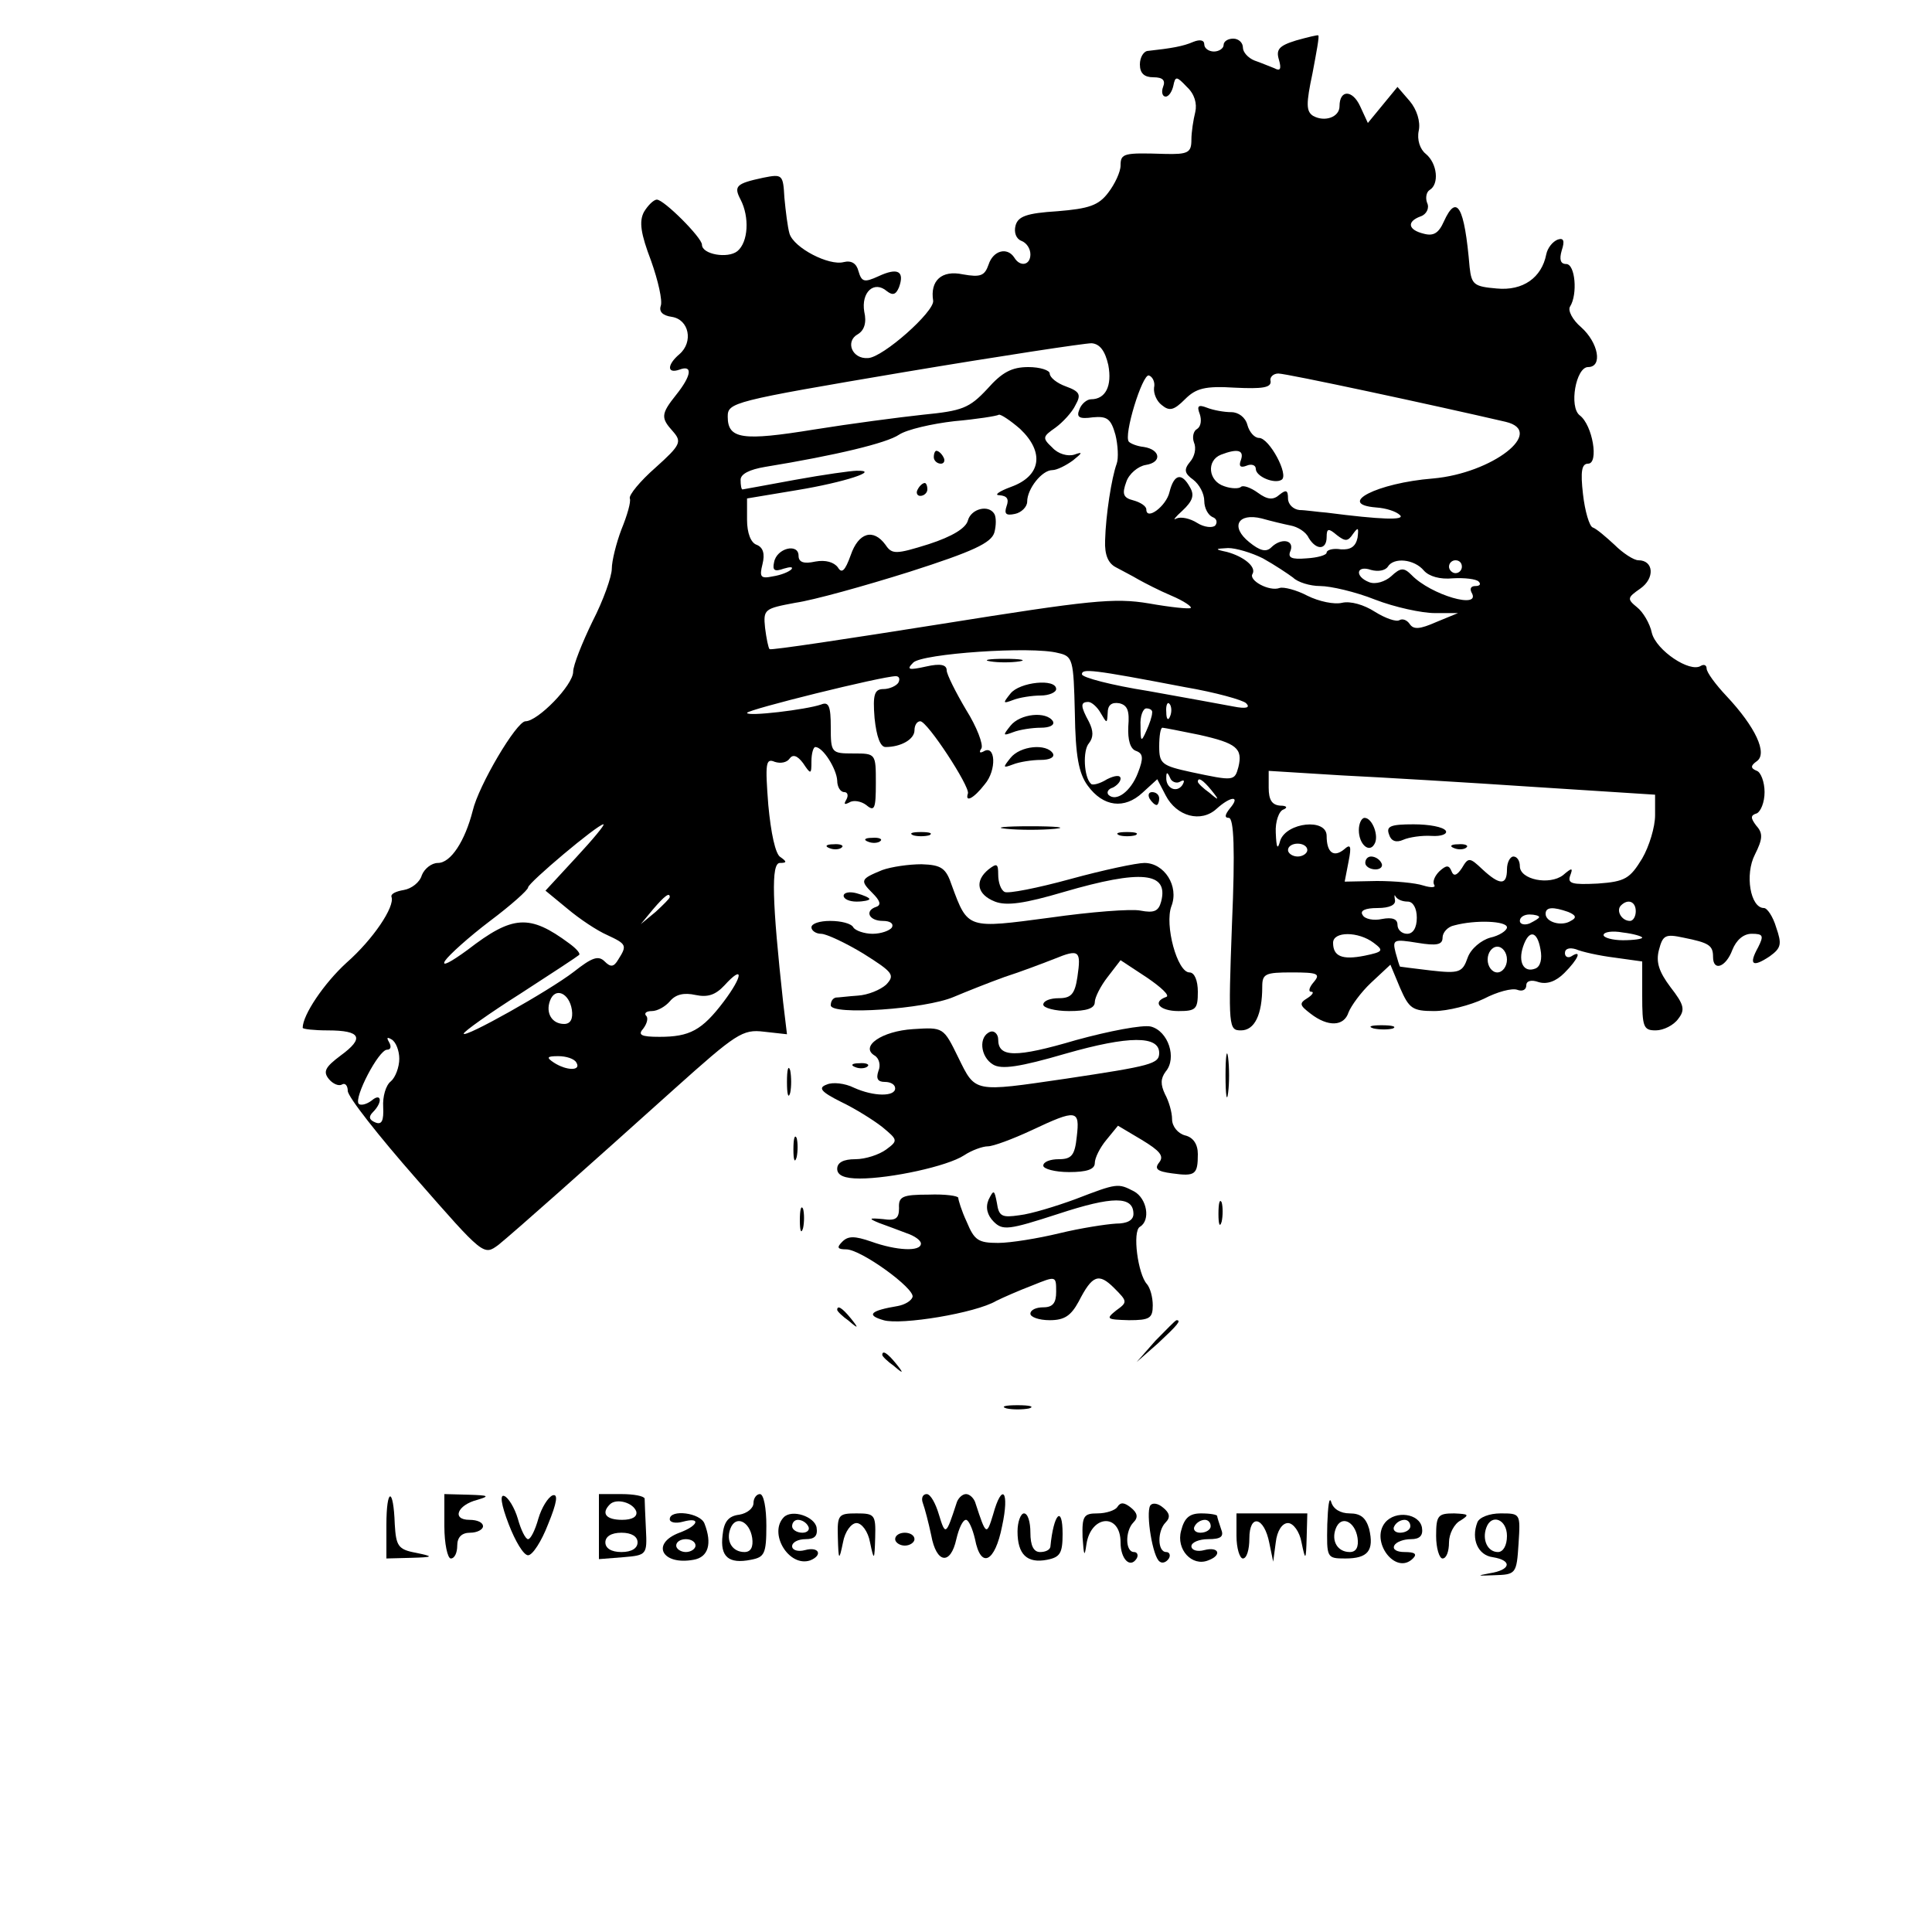 <?xml version="1.0" standalone="no"?>
<!DOCTYPE svg PUBLIC "-//W3C//DTD SVG 20010904//EN"
 "http://www.w3.org/TR/2001/REC-SVG-20010904/DTD/svg10.dtd">
<svg version="1.0" xmlns="http://www.w3.org/2000/svg"
 width="300pt" height="300pt" viewBox="0 0 300 300"
 preserveAspectRatio="xMidYMid meet">
<g transform="translate(0,300) scale(0.1,-0.1)"
fill="#000000" stroke="none">
<path d="M2012 2937 c-26 -8 -31 -14 -26 -30 4 -14 2 -18 -7 -13 -8 3 -22 9
-31 12 -10 4 -18 13 -18 20 0 8 -7 14 -15 14 -8 0 -15 -4 -15 -10 0 -5 -7 -10
-15 -10 -8 0 -15 5 -15 11 0 7 -7 8 -17 4 -16 -7 -34 -10 -70 -14 -7 0 -13
-10 -13 -21 0 -14 7 -20 21 -20 15 0 19 -5 15 -15 -3 -8 -1 -15 4 -15 5 0 10
8 12 17 3 15 5 15 21 -2 12 -11 16 -26 13 -39 -3 -12 -6 -31 -6 -43 0 -20 -5
-23 -42 -22 -63 2 -68 1 -68 -18 0 -10 -9 -29 -19 -42 -15 -20 -30 -25 -79
-29 -48 -3 -61 -8 -65 -22 -3 -11 1 -21 9 -24 8 -3 14 -12 14 -21 0 -17 -16
-20 -25 -5 -11 17 -33 11 -40 -11 -6 -17 -12 -20 -40 -15 -33 7 -51 -10 -46
-41 2 -17 -78 -88 -101 -89 -25 -2 -36 26 -16 37 10 6 14 18 10 35 -5 30 15
49 35 32 9 -7 14 -6 19 6 9 25 -2 31 -32 17 -22 -10 -26 -9 -31 8 -3 12 -11
17 -23 14 -23 -6 -77 22 -84 44 -3 10 -6 35 -8 56 -2 36 -3 37 -33 31 -42 -9
-46 -13 -35 -34 14 -27 12 -66 -5 -80 -15 -12 -55 -5 -55 10 0 11 -59 70 -70
70 -5 0 -14 -9 -20 -19 -8 -15 -5 -34 11 -76 11 -31 18 -62 15 -70 -3 -9 3
-15 17 -17 27 -4 34 -39 12 -58 -19 -16 -20 -31 0 -24 21 8 19 -9 -5 -39 -24
-30 -24 -36 -5 -57 14 -16 12 -21 -27 -56 -24 -21 -42 -43 -40 -48 2 -5 -4
-26 -13 -48 -8 -21 -15 -49 -15 -61 0 -12 -13 -49 -30 -82 -16 -33 -30 -68
-30 -78 0 -21 -55 -77 -74 -77 -14 0 -73 -100 -82 -139 -12 -47 -34 -81 -54
-81 -10 0 -21 -9 -25 -19 -3 -11 -16 -21 -28 -23 -12 -2 -21 -6 -19 -11 5 -15
-28 -65 -70 -102 -35 -32 -68 -81 -68 -101 0 -2 18 -4 39 -4 52 0 57 -12 20
-39 -24 -18 -28 -25 -18 -37 6 -7 15 -11 20 -8 5 3 9 -2 9 -10 0 -9 48 -70
106 -136 105 -120 105 -120 128 -103 27 22 135 118 273 242 96 86 106 93 139
89 l36 -4 -6 50 c-17 156 -19 216 -5 216 11 0 11 2 1 9 -8 4 -15 38 -19 81 -5
65 -4 73 10 67 9 -3 19 -1 23 5 5 7 12 5 21 -7 12 -18 13 -18 13 3 0 12 3 22
6 22 12 0 33 -34 34 -52 0 -10 5 -18 11 -18 5 0 7 -5 3 -12 -4 -7 -3 -8 5 -4
6 4 18 2 26 -4 13 -11 15 -6 15 34 0 46 0 46 -35 46 -34 0 -35 1 -35 41 0 32
-3 40 -15 35 -23 -8 -115 -19 -115 -13 0 5 210 57 231 57 5 0 7 -4 4 -10 -3
-5 -14 -10 -23 -10 -14 0 -17 -8 -14 -45 3 -29 9 -45 17 -45 24 0 45 12 45 26
0 8 4 14 9 14 11 0 77 -101 74 -112 -5 -15 9 -8 26 14 19 22 17 63 -2 51 -6
-3 -7 -1 -3 5 3 6 -7 33 -24 60 -16 27 -30 55 -30 61 0 9 -10 11 -32 6 -27 -6
-31 -5 -20 6 13 14 184 26 225 15 23 -5 24 -10 26 -93 1 -67 6 -94 20 -113 24
-33 57 -37 85 -11 l23 21 13 -25 c17 -33 55 -43 79 -21 22 20 38 21 21 1 -8
-10 -9 -15 -2 -15 8 0 10 -49 5 -165 -6 -161 -5 -165 14 -165 21 0 33 24 33
68 0 20 5 22 46 22 40 0 45 -2 34 -15 -7 -8 -9 -15 -4 -15 5 0 2 -5 -6 -10
-13 -8 -12 -11 5 -24 27 -21 52 -20 59 2 4 10 19 31 35 46 l30 28 15 -36 c14
-32 19 -36 53 -36 21 0 56 9 77 19 21 11 44 17 52 14 8 -3 14 0 14 7 0 7 8 9
19 5 13 -4 27 1 40 14 22 22 28 37 11 26 -5 -3 -10 -1 -10 5 0 7 7 9 17 6 9
-4 36 -10 60 -13 l43 -6 0 -53 c0 -49 2 -54 21 -54 12 0 28 8 35 18 11 14 9
22 -12 49 -18 24 -23 39 -18 58 6 23 10 25 38 19 40 -8 46 -12 46 -30 0 -23
20 -16 30 11 6 15 17 25 30 25 18 0 19 -3 10 -21 -15 -27 -9 -32 18 -14 18 13
19 19 10 45 -5 17 -14 30 -19 30 -21 0 -30 52 -14 83 12 24 13 33 2 45 -9 12
-9 16 1 19 6 3 12 17 12 33 0 16 -6 31 -12 33 -10 4 -10 8 0 15 17 12 -2 53
-47 101 -17 18 -31 37 -31 43 0 5 -4 7 -9 4 -17 -11 -69 24 -76 51 -3 15 -14
33 -23 40 -16 13 -15 15 5 29 23 16 21 44 -3 44 -7 0 -24 11 -37 24 -13 12
-28 25 -34 27 -5 2 -12 25 -15 52 -4 35 -2 47 8 47 17 0 7 60 -13 75 -17 13
-6 75 13 75 23 0 16 38 -11 62 -13 11 -21 26 -17 32 12 19 8 66 -6 66 -9 0
-11 7 -7 21 5 15 3 20 -6 17 -8 -3 -16 -13 -18 -23 -7 -36 -36 -57 -77 -53
-35 3 -39 6 -42 33 -8 95 -20 115 -40 71 -8 -18 -16 -23 -31 -19 -25 6 -27 19
-5 27 9 3 14 13 10 21 -3 8 -1 17 4 20 15 9 12 41 -6 56 -9 7 -14 22 -11 36 3
14 -3 33 -14 46 l-19 22 -23 -28 -23 -28 -12 26 c-12 26 -32 26 -32 0 0 -17
-23 -25 -41 -15 -11 7 -11 19 -1 66 6 32 11 58 9 59 -1 1 -17 -3 -35 -8z
m-291 -504 c6 -32 -4 -53 -27 -53 -6 0 -15 -7 -18 -16 -5 -12 0 -15 21 -12 22
2 28 -2 35 -27 4 -16 5 -37 2 -45 -8 -22 -17 -80 -18 -119 -1 -23 5 -36 17
-42 9 -5 25 -13 35 -19 9 -5 32 -17 51 -25 19 -8 32 -17 30 -19 -2 -2 -31 1
-65 7 -54 9 -91 5 -323 -32 -145 -23 -264 -41 -266 -39 -2 2 -5 17 -7 33 -3
29 -1 30 47 39 28 4 107 26 177 48 100 32 127 45 132 61 3 11 3 24 0 29 -9 15
-36 8 -41 -10 -3 -12 -24 -25 -61 -37 -51 -16 -57 -16 -67 -1 -19 26 -42 19
-54 -16 -9 -25 -14 -29 -20 -19 -6 8 -19 12 -35 9 -18 -4 -26 -1 -26 9 0 20
-34 12 -38 -10 -3 -13 1 -15 15 -10 10 3 15 3 12 -1 -4 -4 -16 -9 -29 -11 -19
-4 -21 -1 -16 19 4 16 1 26 -9 30 -9 3 -15 18 -15 39 l0 33 78 13 c73 12 131
31 92 30 -8 0 -51 -6 -95 -14 -44 -8 -81 -15 -82 -15 -2 0 -3 7 -3 15 0 9 14
16 38 20 110 18 189 37 208 50 12 8 51 17 86 21 34 3 66 8 69 10 3 1 18 -9 33
-22 38 -36 33 -73 -14 -90 -19 -7 -27 -13 -18 -13 12 -1 15 -6 11 -17 -4 -12
-1 -15 13 -12 10 2 19 11 19 19 0 20 23 49 39 49 7 0 21 7 32 15 15 12 16 14
2 9 -10 -3 -25 1 -34 11 -16 15 -15 17 5 31 11 8 26 24 31 35 9 16 7 21 -15
29 -14 5 -25 14 -25 20 0 5 -15 10 -33 10 -26 0 -41 -8 -64 -34 -28 -30 -39
-34 -100 -40 -37 -4 -113 -14 -169 -23 -111 -18 -134 -15 -134 20 0 22 7 24
273 69 149 25 281 45 292 45 13 -1 21 -12 26 -34z m71 -35 c-1 -9 4 -21 12
-27 12 -10 19 -8 36 9 17 17 31 21 78 18 42 -2 56 0 55 10 -2 6 4 12 12 12 13
0 241 -49 353 -75 63 -15 -21 -80 -113 -88 -87 -7 -151 -40 -88 -45 15 -1 31
-6 37 -12 8 -8 -29 -7 -114 4 -14 1 -33 4 -42 4 -10 1 -18 9 -18 18 0 13 -3
14 -13 6 -10 -9 -19 -8 -34 3 -11 8 -23 12 -26 9 -3 -3 -15 -3 -26 1 -25 8
-28 40 -5 49 26 10 36 7 31 -8 -4 -10 -1 -13 9 -9 7 3 14 1 14 -5 0 -12 29
-24 40 -17 12 7 -19 65 -35 65 -7 0 -15 9 -18 20 -3 12 -14 20 -25 20 -11 0
-28 3 -38 7 -13 5 -16 3 -11 -10 3 -9 2 -19 -4 -23 -6 -3 -8 -13 -5 -21 4 -9
1 -22 -6 -30 -10 -12 -9 -18 5 -28 9 -7 17 -21 17 -33 0 -11 6 -22 13 -25 6
-2 8 -8 4 -13 -4 -4 -17 -3 -28 4 -11 7 -25 10 -32 7 -7 -4 -2 2 9 12 16 15
19 24 12 36 -13 24 -25 21 -32 -7 -5 -22 -36 -45 -36 -27 0 5 -9 11 -20 14
-16 4 -18 10 -11 29 4 12 18 24 30 26 26 4 23 24 -3 28 -10 1 -20 5 -23 8 -9
9 21 106 31 103 6 -2 10 -11 8 -19z m212 -214 c11 -2 24 -10 28 -19 12 -20 28
-19 28 1 0 14 3 14 16 3 13 -10 17 -10 25 2 8 11 9 10 7 -6 -3 -14 -11 -19
-26 -18 -12 2 -22 -1 -22 -5 0 -4 -14 -8 -31 -9 -24 -2 -30 1 -25 12 6 17 -15
20 -30 5 -8 -8 -18 -5 -34 8 -30 24 -18 46 19 37 14 -4 35 -9 45 -11z m-43
-51 c18 -10 39 -24 47 -30 7 -7 26 -13 42 -13 16 0 55 -9 85 -21 31 -12 73
-21 93 -21 l36 0 -34 -14 c-25 -11 -35 -12 -41 -3 -4 6 -11 9 -16 6 -5 -3 -22
3 -38 13 -17 11 -38 17 -51 14 -12 -3 -36 2 -54 11 -17 9 -37 14 -43 12 -16
-6 -49 12 -42 22 6 11 -14 27 -40 34 -19 4 -19 5 2 6 12 0 36 -7 54 -16z m250
-19 c8 -9 25 -14 45 -12 18 1 36 -1 40 -5 4 -4 2 -7 -5 -7 -7 0 -9 -4 -6 -10
16 -27 -63 -4 -93 27 -12 12 -17 12 -32 -2 -9 -8 -24 -13 -34 -9 -23 9 -20 27
3 19 11 -3 22 -1 26 5 9 15 41 12 56 -6z m59 6 c0 -5 -4 -10 -10 -10 -5 0 -10
5 -10 10 0 6 5 10 10 10 6 0 10 -4 10 -10z m-430 -187 c47 -8 90 -20 95 -25 7
-7 0 -9 -20 -5 -16 3 -76 14 -132 24 -57 9 -103 21 -103 26 0 9 14 8 160 -20z
m-131 -40 c10 -17 10 -17 11 0 0 12 6 17 18 15 13 -3 16 -12 14 -36 -1 -21 3
-35 12 -38 11 -4 12 -11 3 -34 -11 -29 -34 -46 -46 -34 -3 4 0 9 7 11 6 3 12
9 12 14 0 6 -9 5 -21 -1 -11 -7 -23 -10 -25 -7 -11 10 -13 52 -3 63 7 9 7 19
0 33 -13 24 -14 31 -1 31 5 0 14 -8 19 -17z m108 -5 c-3 -8 -6 -5 -6 6 -1 11
2 17 5 13 3 -3 4 -12 1 -19z m-28 5 c0 -5 -4 -17 -9 -28 -8 -18 -9 -17 -9 8
-1 15 4 27 9 27 6 0 10 -3 9 -7z m73 -34 c58 -13 68 -21 61 -50 -6 -22 -7 -22
-73 -8 -46 10 -50 13 -50 40 0 16 2 29 5 29 2 0 28 -5 57 -11z m-30 -73 c7 4
8 2 4 -5 -9 -13 -26 -5 -25 12 0 9 2 8 6 -1 2 -6 10 -9 15 -6z m551 -8 l187
-12 0 -32 c0 -18 -9 -48 -20 -67 -19 -31 -26 -36 -69 -39 -40 -2 -47 0 -43 12
5 13 3 13 -11 1 -21 -16 -67 -7 -67 14 0 8 -4 15 -10 15 -5 0 -10 -9 -10 -20
0 -25 -11 -25 -38 0 -20 19 -22 19 -32 2 -8 -12 -13 -13 -16 -5 -4 10 -8 10
-19 0 -7 -7 -11 -16 -8 -21 3 -4 -4 -5 -17 -1 -12 4 -44 7 -72 7 l-50 -1 6 31
c5 25 3 28 -7 19 -16 -13 -27 -5 -27 21 0 28 -62 21 -72 -7 -4 -15 -6 -13 -7
12 -1 17 5 34 12 36 7 3 5 6 -5 6 -13 1 -18 9 -18 28 l0 26 113 -7 c61 -3 196
-11 300 -18z m-502 -5 c13 -16 12 -17 -3 -4 -10 7 -18 15 -18 17 0 8 8 3 21
-13z m-986 -104 l-48 -52 34 -28 c19 -16 46 -34 62 -41 30 -14 31 -16 17 -38
-7 -12 -12 -12 -21 -3 -10 10 -20 6 -48 -16 -39 -30 -171 -104 -171 -96 0 3
39 31 88 62 48 31 89 58 91 60 3 2 -4 10 -15 18 -62 46 -88 44 -158 -10 -26
-19 -41 -27 -35 -17 6 9 37 37 70 62 32 24 59 48 59 52 0 7 108 98 117 98 3 0
-16 -23 -42 -51z m1135 11 c0 -5 -7 -10 -15 -10 -8 0 -15 5 -15 10 0 6 7 10
15 10 8 0 15 -4 15 -10z m156 -80 c8 0 14 -10 14 -25 0 -16 -6 -25 -15 -25 -8
0 -15 6 -15 14 0 9 -8 12 -24 9 -13 -3 -27 0 -30 6 -5 7 4 11 23 11 19 0 29 5
27 13 -1 6 -1 9 1 5 3 -5 11 -8 19 -8z m-1146 7 c0 -2 -10 -12 -22 -23 l-23
-19 19 23 c18 21 26 27 26 19z m1500 -22 c0 -8 -4 -15 -9 -15 -13 0 -22 16
-14 24 11 11 23 6 23 -9z m-105 -1 c12 -5 14 -9 4 -14 -14 -9 -39 -2 -39 11 0
11 12 11 35 3z m-45 -8 c0 -2 -7 -6 -15 -10 -8 -3 -15 -1 -15 4 0 6 7 10 15
10 8 0 15 -2 15 -4z m-50 -16 c0 -5 -12 -13 -26 -16 -14 -4 -30 -17 -35 -31
-8 -23 -13 -25 -57 -20 -26 3 -48 6 -48 6 -1 1 -4 11 -7 22 -5 20 -3 21 34 15
30 -5 39 -3 39 8 0 8 8 17 18 19 33 9 82 7 82 -3z m210 -16 c0 -2 -13 -4 -30
-4 -16 0 -30 4 -30 8 0 5 14 7 30 4 17 -2 30 -6 30 -8z m-417 -8 c16 -12 15
-14 -14 -20 -35 -7 -49 -1 -49 20 0 18 39 18 63 0z m259 -10 c3 -15 0 -27 -8
-30 -18 -7 -27 10 -19 34 9 27 22 25 27 -4z m-52 -16 c0 -11 -7 -20 -15 -20
-8 0 -15 9 -15 20 0 11 7 20 15 20 8 0 15 -9 15 -20z m-1216 -65 c-34 -45 -53
-55 -100 -55 -29 0 -34 3 -25 13 6 8 8 17 4 20 -3 4 1 7 9 7 9 0 21 7 28 15 9
11 22 14 40 10 19 -4 31 0 45 15 30 33 29 15 -1 -25z m-236 -13 c2 -14 -2 -22
-12 -22 -19 0 -29 17 -22 36 8 22 30 12 34 -14z m-268 -76 c0 -13 -6 -29 -13
-35 -8 -6 -13 -24 -12 -40 1 -21 -2 -28 -12 -24 -10 4 -11 9 -4 16 16 16 13
31 -2 18 -8 -6 -17 -8 -20 -5 -8 9 31 84 44 84 6 0 7 5 3 12 -4 7 -3 8 4 4 7
-4 12 -18 12 -30z m275 -6 c8 -13 -15 -13 -35 0 -12 8 -11 10 7 10 12 0 25 -4
28 -10z"/>
<path d="M1450 2290 c0 -5 5 -10 11 -10 5 0 7 5 4 10 -3 6 -8 10 -11 10 -2 0
-4 -4 -4 -10z"/>
<path d="M1425 2240 c-3 -5 -1 -10 4 -10 6 0 11 5 11 10 0 6 -2 10 -4 10 -3 0
-8 -4 -11 -10z"/>
<path d="M2110 1711 c0 -22 16 -36 24 -22 8 12 -3 41 -15 41 -5 0 -9 -9 -9
-19z"/>
<path d="M2157 1704 c3 -10 11 -13 22 -8 9 4 29 7 44 6 15 -1 25 3 22 8 -4 6
-26 10 -50 10 -36 0 -43 -3 -38 -16z"/>
<path d="M2258 1683 c7 -3 16 -2 19 1 4 3 -2 6 -13 5 -11 0 -14 -3 -6 -6z"/>
<path d="M2120 1660 c0 -5 7 -10 16 -10 8 0 12 5 9 10 -3 6 -10 10 -16 10 -5
0 -9 -4 -9 -10z"/>
<path d="M1538 1973 c12 -2 32 -2 45 0 12 2 2 4 -23 4 -25 0 -35 -2 -22 -4z"/>
<path d="M1569 1923 c-12 -15 -12 -16 4 -10 10 4 30 7 43 7 13 0 24 5 24 10 0
17 -57 11 -71 -7z"/>
<path d="M1569 1873 c-12 -15 -12 -16 4 -10 10 4 30 7 43 7 14 0 22 4 19 10
-10 16 -51 12 -66 -7z"/>
<path d="M1569 1823 c-12 -15 -12 -16 4 -10 10 4 30 7 43 7 14 0 22 4 19 10
-10 16 -51 12 -66 -7z"/>
<path d="M1785 1760 c3 -5 8 -10 11 -10 2 0 4 5 4 10 0 6 -5 10 -11 10 -5 0
-7 -4 -4 -10z"/>
<path d="M1563 1713 c20 -2 54 -2 75 0 20 2 3 4 -38 4 -41 0 -58 -2 -37 -4z"/>
<path d="M1418 1703 c6 -2 18 -2 25 0 6 3 1 5 -13 5 -14 0 -19 -2 -12 -5z"/>
<path d="M1738 1703 c6 -2 18 -2 25 0 6 3 1 5 -13 5 -14 0 -19 -2 -12 -5z"/>
<path d="M1348 1693 c7 -3 16 -2 19 1 4 3 -2 6 -13 5 -11 0 -14 -3 -6 -6z"/>
<path d="M1288 1683 c7 -3 16 -2 19 1 4 3 -2 6 -13 5 -11 0 -14 -3 -6 -6z"/>
<path d="M1370 1649 c-34 -14 -35 -16 -15 -36 11 -11 14 -18 6 -21 -19 -6 -12
-22 10 -22 11 0 17 -4 14 -10 -3 -5 -17 -10 -30 -10 -13 0 -27 5 -30 10 -3 6
-19 10 -36 10 -16 0 -29 -4 -29 -10 0 -5 7 -10 15 -10 8 0 38 -14 66 -31 46
-29 49 -33 35 -48 -9 -8 -28 -16 -44 -17 -15 -1 -30 -3 -34 -3 -5 -1 -8 -6 -8
-12 0 -16 147 -6 191 13 19 8 54 22 79 31 25 8 59 21 77 28 39 16 42 13 36
-28 -4 -27 -10 -33 -29 -33 -13 0 -24 -4 -24 -10 0 -5 18 -10 40 -10 27 0 40
4 40 14 0 7 9 25 20 39 l20 26 41 -27 c22 -15 36 -28 30 -30 -23 -8 -10 -22
19 -22 27 0 30 3 30 30 0 17 -5 30 -13 30 -19 0 -39 74 -28 103 12 31 -11 67
-42 67 -12 0 -64 -11 -115 -25 -51 -14 -97 -23 -102 -20 -6 3 -10 15 -10 27 0
17 -2 18 -15 8 -22 -18 -18 -39 10 -50 18 -7 46 -3 107 15 120 35 163 31 151
-15 -4 -15 -11 -18 -32 -14 -14 3 -78 -2 -141 -11 -128 -17 -127 -18 -152 50
-9 27 -16 32 -47 33 -20 0 -47 -4 -61 -9z"/>
<path d="M1310 1609 c0 -5 9 -9 20 -9 11 0 20 2 20 4 0 2 -9 6 -20 9 -11 3
-20 1 -20 -4z"/>
<path d="M1418 1402 c-49 -3 -83 -27 -60 -41 7 -4 10 -15 6 -24 -4 -12 -1 -17
10 -17 9 0 16 -4 16 -10 0 -13 -33 -13 -64 1 -14 7 -33 9 -42 5 -14 -5 -10
-11 22 -27 21 -10 50 -28 64 -39 24 -20 25 -21 6 -35 -11 -8 -32 -15 -48 -15
-18 0 -28 -5 -28 -15 0 -10 11 -15 35 -15 48 0 136 19 162 36 12 8 29 14 37
14 8 0 38 11 68 25 70 33 75 32 70 -10 -3 -29 -8 -35 -28 -35 -13 0 -24 -4
-24 -10 0 -5 18 -10 40 -10 27 0 40 4 40 14 0 8 8 24 18 36 l18 22 37 -22 c28
-17 35 -25 27 -35 -8 -10 -3 -14 20 -17 36 -5 40 -2 40 30 0 15 -7 26 -20 29
-11 3 -20 14 -20 25 0 11 -5 28 -11 39 -7 15 -7 24 1 35 18 21 4 63 -23 70
-13 3 -65 -7 -116 -21 -95 -28 -121 -27 -121 1 0 8 -6 14 -12 12 -19 -7 -16
-39 4 -51 13 -8 41 -4 113 17 98 28 145 28 145 1 0 -17 -12 -20 -145 -40 -144
-21 -140 -22 -167 33 -23 47 -23 47 -70 44z"/>
<path d="M2133 1403 c9 -2 23 -2 30 0 6 3 -1 5 -18 5 -16 0 -22 -2 -12 -5z"/>
<path d="M1903 1330 c0 -30 2 -43 4 -27 2 15 2 39 0 55 -2 15 -4 2 -4 -28z"/>
<path d="M1222 1320 c0 -19 2 -27 5 -17 2 9 2 25 0 35 -3 9 -5 1 -5 -18z"/>
<path d="M1328 1343 c7 -3 16 -2 19 1 4 3 -2 6 -13 5 -11 0 -14 -3 -6 -6z"/>
<path d="M1232 1215 c0 -16 2 -22 5 -12 2 9 2 23 0 30 -3 6 -5 -1 -5 -18z"/>
<path d="M1670 1138 c-30 -11 -69 -23 -87 -25 -27 -4 -32 -2 -35 19 -4 21 -5
21 -13 5 -5 -12 -2 -24 8 -34 14 -14 23 -13 100 12 85 28 117 28 117 0 0 -10
-10 -15 -27 -15 -16 -1 -55 -7 -88 -15 -33 -8 -76 -15 -95 -15 -31 0 -37 4
-49 33 -8 17 -13 34 -13 37 0 3 -20 6 -46 5 -41 0 -47 -3 -46 -21 0 -16 -5
-20 -25 -17 -22 2 -23 1 -6 -6 11 -4 30 -11 43 -16 12 -4 22 -11 22 -16 0 -13
-38 -11 -77 3 -26 9 -36 9 -45 0 -9 -9 -8 -12 6 -12 23 0 107 -61 103 -74 -2
-6 -12 -12 -23 -14 -42 -7 -50 -14 -22 -22 27 -8 143 11 175 30 10 5 35 16 56
24 37 15 37 15 37 -10 0 -17 -5 -24 -20 -24 -11 0 -20 -4 -20 -10 0 -5 13 -10
30 -10 23 0 33 7 45 29 21 41 31 45 55 21 21 -21 21 -22 3 -35 -16 -13 -15
-14 20 -15 32 0 37 3 37 23 0 13 -4 27 -9 33 -14 15 -23 82 -11 89 17 10 11
44 -9 55 -25 13 -26 13 -91 -12z"/>
<path d="M1892 1115 c0 -16 2 -22 5 -12 2 9 2 23 0 30 -3 6 -5 -1 -5 -18z"/>
<path d="M1242 1105 c0 -16 2 -22 5 -12 2 9 2 23 0 30 -3 6 -5 -1 -5 -18z"/>
<path d="M1300 966 c0 -2 8 -10 18 -17 15 -13 16 -12 3 4 -13 16 -21 21 -21
13z"/>
<path d="M1794 918 l-29 -33 33 29 c30 28 37 36 29 36 -2 0 -16 -15 -33 -32z"/>
<path d="M1370 896 c0 -2 8 -10 18 -17 15 -13 16 -12 3 4 -13 16 -21 21 -21
13z"/>
<path d="M1563 813 c9 -2 25 -2 35 0 9 3 1 5 -18 5 -19 0 -27 -2 -17 -5z"/>
<path d="M600 632 l0 -52 38 1 c36 1 36 2 7 8 -27 5 -30 11 -32 44 -2 59 -13
57 -13 -1z"/>
<path d="M690 630 c0 -27 5 -50 10 -50 6 0 10 9 10 20 0 13 7 20 20 20 11 0
20 5 20 10 0 6 -9 10 -21 10 -28 0 -19 23 12 31 20 6 18 7 -13 8 l-38 1 0 -50z"/>
<path d="M790 633 c10 -26 23 -48 30 -48 7 0 21 22 31 48 14 34 16 48 7 45 -7
-3 -17 -19 -22 -36 -5 -18 -12 -32 -16 -32 -4 0 -11 14 -16 32 -5 17 -15 33
-21 35 -7 3 -5 -13 7 -44z"/>
<path d="M930 629 l0 -50 38 3 c36 3 37 4 35 43 -1 22 -2 43 -2 48 -1 4 -17 7
-36 7 l-35 0 0 -51z m58 24 c2 -8 -6 -13 -22 -13 -25 0 -33 10 -19 24 10 10
36 3 41 -11z m2 -48 c0 -9 -9 -15 -25 -15 -16 0 -25 6 -25 15 0 9 9 15 25 15
16 0 25 -6 25 -15z"/>
<path d="M1170 666 c0 -8 -10 -16 -22 -18 -17 -2 -24 -11 -26 -32 -4 -33 9
-45 44 -38 21 4 24 9 24 53 0 27 -4 49 -10 49 -5 0 -10 -6 -10 -14z m-2 -54
c2 -14 -2 -22 -12 -22 -19 0 -29 17 -22 36 8 22 30 12 34 -14z"/>
<path d="M1433 666 c3 -8 9 -31 13 -50 8 -44 30 -47 39 -6 4 17 10 30 15 30 4
0 10 -13 14 -30 9 -47 31 -36 42 20 12 55 0 69 -14 18 -10 -33 -11 -32 -27 17
-2 8 -9 15 -15 15 -6 0 -13 -7 -15 -15 -16 -49 -17 -50 -27 -17 -5 17 -13 32
-19 32 -6 0 -9 -6 -6 -14z"/>
<path d="M2061 633 c-1 -52 -1 -53 28 -53 35 0 45 12 37 46 -5 17 -13 24 -30
24 -15 0 -26 7 -29 18 -3 9 -5 -7 -6 -35z m47 -21 c2 -14 -2 -22 -12 -22 -19
0 -29 17 -22 36 8 22 30 12 34 -14z"/>
<path d="M1735 660 c-3 -5 -17 -10 -31 -10 -21 0 -24 -4 -23 -37 2 -29 3 -32
6 -11 7 46 53 49 53 3 0 -26 15 -41 25 -25 3 5 1 10 -4 10 -14 0 -14 33 -1 46
8 8 6 15 -4 23 -10 8 -16 9 -21 1z"/>
<path d="M1786 662 c-7 -12 4 -81 15 -87 4 -3 10 -1 14 5 3 5 1 10 -4 10 -14
0 -14 33 -1 46 8 8 6 15 -4 23 -8 7 -17 8 -20 3z"/>
<path d="M1040 641 c0 -5 9 -7 20 -4 29 8 25 -6 -5 -17 -45 -17 -27 -51 22
-42 23 4 29 25 17 56 -6 17 -54 23 -54 7z m40 -41 c0 -5 -7 -10 -15 -10 -8 0
-15 5 -15 10 0 6 7 10 15 10 8 0 15 -4 15 -10z"/>
<path d="M1217 644 c-24 -25 8 -78 41 -67 20 8 14 22 -8 16 -11 -3 -20 0 -20
6 0 6 9 11 21 11 14 0 19 5 17 18 -3 17 -38 29 -51 16z m38 -14 c3 -5 -1 -10
-9 -10 -9 0 -16 5 -16 10 0 6 4 10 9 10 6 0 13 -4 16 -10z"/>
<path d="M1301 613 c1 -37 2 -37 8 -8 3 17 13 30 21 30 8 0 18 -13 21 -30 6
-29 7 -29 8 8 1 35 -1 37 -29 37 -28 0 -30 -2 -29 -37z"/>
<path d="M1580 622 c0 -36 15 -50 46 -44 20 4 24 10 24 40 0 46 -14 32 -19
-20 -1 -5 -8 -8 -16 -8 -10 0 -15 10 -15 30 0 17 -4 30 -10 30 -5 0 -10 -13
-10 -28z"/>
<path d="M1834 623 c-8 -29 17 -56 42 -46 22 8 17 22 -6 16 -11 -3 -20 0 -20
6 0 6 12 11 26 11 20 0 25 4 20 16 -3 9 -6 18 -6 20 0 2 -11 4 -25 4 -18 0
-26 -7 -31 -27z m46 7 c0 -5 -7 -10 -16 -10 -8 0 -12 5 -9 10 3 6 10 10 16 10
5 0 9 -4 9 -10z"/>
<path d="M1920 615 c0 -19 5 -35 10 -35 6 0 10 14 10 31 0 39 23 34 31 -7 l6
-29 4 30 c2 18 10 30 19 30 8 0 18 -13 21 -30 6 -29 7 -29 8 8 l1 37 -55 0
-55 0 0 -35z"/>
<path d="M2151 636 c-24 -29 16 -83 43 -56 7 7 3 10 -13 10 -12 0 -19 4 -16
10 3 6 15 10 26 10 14 0 19 6 17 18 -4 22 -41 27 -57 8z m39 -6 c0 -5 -7 -10
-16 -10 -8 0 -12 5 -9 10 3 6 10 10 16 10 5 0 9 -4 9 -10z"/>
<path d="M2230 615 c0 -19 5 -35 10 -35 6 0 10 11 10 25 0 13 8 29 18 34 14 9
13 10 -10 11 -25 0 -28 -3 -28 -35z"/>
<path d="M2294 636 c-10 -26 1 -51 24 -54 31 -5 28 -20 -5 -25 -21 -4 -19 -4
7 -3 34 1 35 2 38 49 3 47 3 47 -28 47 -17 0 -33 -6 -36 -14z m46 -21 c0 -15
-6 -25 -14 -25 -16 0 -25 19 -18 38 8 22 32 13 32 -13z"/>
<path d="M1390 610 c0 -5 7 -10 15 -10 8 0 15 5 15 10 0 6 -7 10 -15 10 -8 0
-15 -4 -15 -10z"/>
</g>
</svg>
